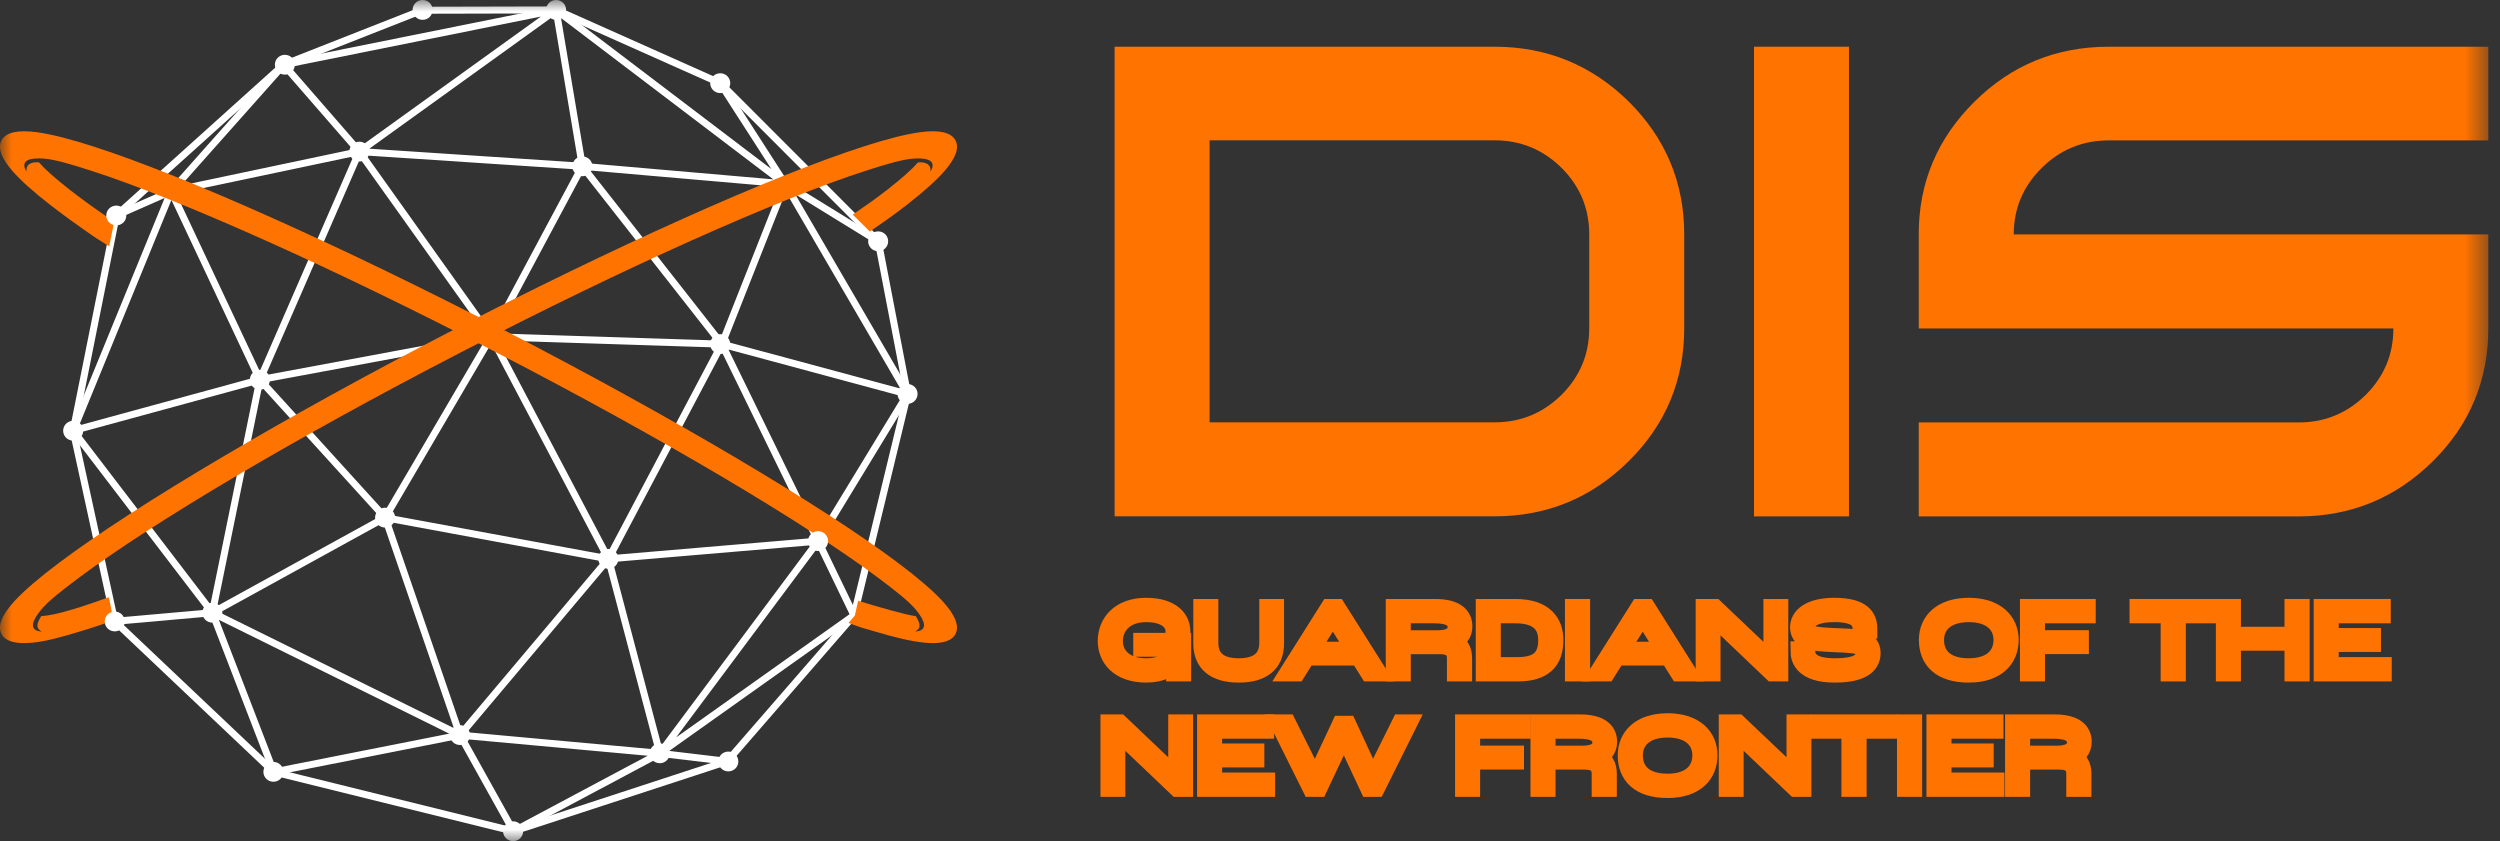 <svg width="107" height="36" viewBox="0 0 107 36" fill="none" xmlns="http://www.w3.org/2000/svg">
<rect x="0" y="0" width="107" height="36" fill="#333333" stroke="none"/>
<mask id="mask0_1892_179044" style="mask-type:luminance" maskUnits="userSpaceOnUse" x="0" y="0" width="107" height="36">
<path d="M106.5 0H0V36H106.5V0Z" fill="white"/>
</mask>
<g mask="url(#mask0_1892_179044)">
<path d="M63.968 1.999C66.204 1.999 68.118 2.783 69.711 4.348C71.293 5.923 72.084 7.817 72.084 10.03V14.053C72.084 16.276 71.292 18.169 69.711 19.736C68.118 21.312 66.204 22.099 63.968 22.099H47.706V1.999H63.968ZM68.019 10.03C68.019 8.924 67.625 7.976 66.838 7.188C66.042 6.4 65.085 6.006 63.966 6.006H51.77V18.076H63.966C65.084 18.076 66.042 17.681 66.838 16.894C67.625 16.106 68.019 15.159 68.019 14.053V10.03Z" fill="#FF7300"/>
<path d="M75.071 1.999H79.136V22.101H75.071V1.999Z" fill="#FF7300"/>
<path d="M82.121 10.032C82.121 7.819 82.918 5.925 84.51 4.349C86.093 2.783 88.007 2 90.253 2H106.5V6.009H90.253C89.135 6.009 88.177 6.403 87.382 7.191C86.587 7.979 86.188 8.926 86.188 10.033H106.5V14.056C106.5 16.279 105.708 18.172 104.127 19.739C102.534 21.314 100.621 22.102 98.384 22.102H82.123V18.08H98.384C99.502 18.08 100.46 17.686 101.256 16.898C102.042 16.11 102.437 15.163 102.437 14.057H82.124V10.035L82.121 10.032Z" fill="#FF7300"/>
<path d="M47.383 27.434C47.383 26.671 47.932 25.986 49.051 25.986C50.169 25.986 50.547 26.53 50.547 27.019C50.547 27.035 50.547 27.073 50.542 27.123H50.283C50.287 27.077 50.287 27.052 50.287 27.027C50.287 26.646 49.96 26.227 49.051 26.227C48.141 26.227 47.659 26.787 47.659 27.438C47.659 28.035 48.095 28.574 49.063 28.574C49.926 28.574 50.304 28.118 50.304 27.724V27.707H48.904V27.488H50.58V28.765H50.321C50.325 28.62 50.337 28.375 50.346 28.122H50.342C50.203 28.57 49.709 28.815 49.063 28.815C47.882 28.815 47.383 28.134 47.383 27.434Z" fill="#FF7300" stroke="#FF7300" stroke-width="0.8"/>
<path d="M51.473 27.537V26.036H51.745V27.508C51.745 28.23 52.206 28.574 53.019 28.574C53.832 28.574 54.297 28.23 54.297 27.508V26.036H54.557V27.537C54.557 28.404 53.995 28.815 53.019 28.815C52.042 28.815 51.473 28.404 51.473 27.537Z" fill="#FF7300" stroke="#FF7300" stroke-width="0.8"/>
<path d="M58.176 28.085H55.913L55.486 28.765H55.18L56.902 26.036H57.208L58.931 28.765H58.603L58.176 28.085ZM58.038 27.865L57.049 26.289H57.04L56.051 27.865H58.038Z" fill="#FF7300" stroke="#FF7300" stroke-width="0.8"/>
<path d="M59.71 26.036H61.42C62.27 26.036 62.618 26.343 62.618 26.816C62.618 27.119 62.43 27.392 62.048 27.459V27.467C62.484 27.541 62.606 27.836 62.606 28.18V28.765H62.329V28.18C62.329 27.869 62.191 27.599 61.633 27.599H59.982V28.765H59.71V26.036ZM61.533 27.376C62.115 27.376 62.358 27.148 62.358 26.845C62.358 26.496 62.094 26.277 61.382 26.277H59.982V27.376H61.533Z" fill="#FF7300" stroke="#FF7300" stroke-width="0.8"/>
<path d="M63.562 26.036H64.848C66.114 26.036 66.512 26.675 66.512 27.401C66.512 28.263 66.072 28.765 64.961 28.765H63.562V26.036ZM64.957 28.524C65.871 28.524 66.235 28.139 66.235 27.401C66.235 26.774 65.909 26.277 64.848 26.277H63.834V28.524H64.957Z" fill="#FF7300" stroke="#FF7300" stroke-width="0.8"/>
<path d="M67.379 26.036H67.656V28.765H67.379V26.036Z" fill="#FF7300" stroke="#FF7300" stroke-width="0.8"/>
<path d="M71.44 28.085H69.177L68.749 28.765H68.443L70.165 26.036H70.472L72.194 28.765H71.867L71.44 28.085ZM71.301 27.865L70.312 26.289H70.304L69.315 27.865H71.301Z" fill="#FF7300" stroke="#FF7300" stroke-width="0.8"/>
<path d="M72.974 26.036H73.384L75.865 28.396H75.874V26.036H76.138V28.765H75.865L73.242 26.264H73.238V28.765H72.974V26.036Z" fill="#FF7300" stroke="#FF7300" stroke-width="0.8"/>
<path d="M77.03 27.848H77.29C77.29 28.151 77.437 28.574 78.527 28.574C79.616 28.574 79.813 28.263 79.813 27.956C79.813 27.778 79.709 27.657 79.503 27.599C79.273 27.537 78.786 27.525 78.443 27.508C78.099 27.496 77.584 27.467 77.349 27.367C77.144 27.276 77.014 27.089 77.014 26.849C77.014 26.38 77.491 25.986 78.506 25.986C79.713 25.986 79.951 26.438 79.951 26.928H79.691C79.691 26.534 79.465 26.227 78.506 26.227C77.676 26.227 77.29 26.484 77.29 26.828C77.29 27.006 77.387 27.114 77.546 27.177C77.751 27.251 78.275 27.272 78.59 27.284C78.963 27.297 79.436 27.313 79.688 27.396C79.943 27.479 80.09 27.687 80.09 27.944C80.09 28.338 79.851 28.815 78.527 28.815C77.202 28.815 77.03 28.205 77.03 27.848Z" fill="#FF7300" stroke="#FF7300" stroke-width="0.8"/>
<path d="M82.528 27.388C82.528 26.6 83.107 25.986 84.263 25.986C85.42 25.986 85.999 26.6 85.999 27.388C85.999 28.176 85.458 28.815 84.263 28.815C83.069 28.815 82.528 28.238 82.528 27.388ZM85.722 27.388C85.722 26.733 85.24 26.227 84.263 26.227C83.287 26.227 82.805 26.733 82.805 27.388C82.805 28.101 83.283 28.574 84.263 28.574C85.244 28.574 85.722 28.068 85.722 27.388Z" fill="#FF7300" stroke="#FF7300" stroke-width="0.8"/>
<path d="M86.853 26.036H89.297V26.277H87.126V27.372H89.004V27.595H87.126V28.765H86.853V26.036Z" fill="#FF7300" stroke="#FF7300" stroke-width="0.8"/>
<path d="M92.876 26.277H91.544V26.036H94.486V26.277H93.153V28.765H92.876V26.277Z" fill="#FF7300" stroke="#FF7300" stroke-width="0.8"/>
<path d="M95.239 26.036H95.512V27.226H98.177V26.036H98.453V28.765H98.177V27.45H95.512V28.765H95.239V26.036Z" fill="#FF7300" stroke="#FF7300" stroke-width="0.8"/>
<path d="M99.426 26.036H101.924V26.277H99.698V27.28H101.505V27.504H99.698V28.524H101.966V28.765H99.426V26.036Z" fill="#FF7300" stroke="#FF7300" stroke-width="0.8"/>
<path d="M47.5 30.977H47.911L50.392 33.336H50.4V30.977H50.664V33.705H50.392L47.768 31.205H47.764V33.705H47.5V30.977Z" fill="#FF7300" stroke="#FF7300" stroke-width="0.8"/>
<path d="M51.635 30.977H54.132V31.217H51.907V32.221H53.714V32.445H51.907V33.465H54.175V33.705H51.635V30.977Z" fill="#FF7300" stroke="#FF7300" stroke-width="0.8"/>
<path d="M54.773 30.977H55.079L56.282 33.386H56.291L57.393 31.035H57.661L58.75 33.386H58.759L59.958 30.977H60.247L58.889 33.705H58.6L57.522 31.395H57.514L56.424 33.705H56.131L54.773 30.977Z" fill="#FF7300" stroke="#FF7300" stroke-width="0.8"/>
<path d="M62.677 30.977H65.12V31.217H62.949V32.312H64.827V32.536H62.949V33.705H62.677V30.977Z" fill="#FF7300" stroke="#FF7300" stroke-width="0.8"/>
<path d="M65.904 30.977H67.614C68.465 30.977 68.813 31.283 68.813 31.756C68.813 32.059 68.624 32.333 68.243 32.399V32.407C68.679 32.482 68.8 32.776 68.8 33.121V33.705H68.524V33.121C68.524 32.809 68.385 32.54 67.828 32.54H66.177V33.705H65.904V30.977ZM67.728 32.316C68.31 32.316 68.553 32.088 68.553 31.785C68.553 31.437 68.289 31.217 67.576 31.217H66.177V32.316H67.728Z" fill="#FF7300" stroke="#FF7300" stroke-width="0.8"/>
<path d="M69.639 32.328C69.639 31.541 70.217 30.927 71.374 30.927C72.53 30.927 73.109 31.541 73.109 32.328C73.109 33.116 72.568 33.755 71.374 33.755C70.179 33.755 69.639 33.179 69.639 32.328ZM72.832 32.328C72.832 31.673 72.35 31.167 71.374 31.167C70.397 31.167 69.915 31.673 69.915 32.328C69.915 33.042 70.393 33.514 71.374 33.514C72.354 33.514 72.832 33.008 72.832 32.328Z" fill="#FF7300" stroke="#FF7300" stroke-width="0.8"/>
<path d="M73.963 30.977H74.373L76.855 33.336H76.863V30.977H77.127V33.705H76.855L74.231 31.205H74.227V33.705H73.963V30.977Z" fill="#FF7300" stroke="#FF7300" stroke-width="0.8"/>
<path d="M79.214 31.217H77.882V30.977H80.824V31.217H79.491V33.705H79.214V31.217Z" fill="#FF7300" stroke="#FF7300" stroke-width="0.8"/>
<path d="M81.591 30.977H81.867V33.705H81.591V30.977Z" fill="#FF7300" stroke="#FF7300" stroke-width="0.8"/>
<path d="M82.852 30.977H85.349V31.217H83.124V32.221H84.93V32.445H83.124V33.465H85.391V33.705H82.852V30.977Z" fill="#FF7300" stroke="#FF7300" stroke-width="0.8"/>
<path d="M86.217 30.977H87.926C88.777 30.977 89.125 31.283 89.125 31.756C89.125 32.059 88.936 32.333 88.555 32.399V32.407C88.991 32.482 89.112 32.776 89.112 33.121V33.705H88.836V33.121C88.836 32.809 88.698 32.54 88.14 32.54H86.489V33.705H86.217V30.977ZM88.04 32.316C88.622 32.316 88.865 32.088 88.865 31.785C88.865 31.437 88.601 31.217 87.889 31.217H86.489V32.316H88.04Z" fill="#FF7300" stroke="#FF7300" stroke-width="0.8"/>
<path d="M12.144 2.769L18.068 0.438L23.801 0.424L30.825 3.558L37.587 10.326L38.845 16.867L36.549 26.337L31.122 32.586L21.978 35.577L11.718 33.039L4.911 26.593L3.131 18.435L4.976 9.223L12.144 2.769Z" stroke="white" stroke-width="0.3" stroke-miterlimit="10"/>
<path d="M12.144 2.769L15.379 6.487M12.144 2.769L7.327 8.186M12.144 2.769L23.801 0.424M15.379 6.487L7.327 8.186M15.379 6.487L11.123 16.252M15.379 6.487L23.801 0.424M7.327 8.186L4.976 9.221M7.327 8.186L11.123 16.252M7.327 8.186L3.131 18.433M23.801 0.424L24.926 7.118L33.603 7.871L23.801 0.424ZM11.123 16.252L9.087 26.223M11.123 16.252L3.131 18.433M3.131 18.433L9.087 26.221V26.223M9.087 26.223L16.483 22.153M9.087 26.223L19.686 31.46L16.483 22.153M16.483 22.153L11.121 16.252L21.024 14.409M16.483 22.153L21.024 14.409M21.024 14.409L15.378 6.487L15.379 6.486L24.924 7.116L21.024 14.409ZM30.825 3.558L33.602 7.871L37.586 10.326M4.912 26.593L9.089 26.224L11.719 33.039L19.689 31.462L21.98 35.577L28.239 32.241L36.551 26.337L35.016 23.158L38.846 16.867L33.605 7.871L30.895 14.727L24.927 7.119M16.485 22.156L26.04 23.92L30.896 14.727L38.847 16.869M19.69 31.462L26.042 23.92M26.042 23.92L28.242 32.243M26.042 23.92L21.03 14.412L30.898 14.729L35.018 23.161L28.242 32.243M26.042 23.92L35.018 23.16M28.242 32.243L19.691 31.463M31.128 32.587L28.243 32.243" stroke="white" stroke-width="0.3" stroke-miterlimit="10"/>
<path d="M36.588 26.346L36.316 26.662C37.1 26.95 36.796 26.831 37.431 27.023C38.302 27.286 39.017 27.451 39.551 27.504C40.264 27.576 40.723 27.46 40.894 27.136C41.077 26.789 40.873 26.306 40.324 25.71C39.907 25.261 39.258 24.706 38.406 24.068C36.788 22.855 34.38 21.296 31.436 19.558C28.599 17.883 25.286 16.049 21.729 14.209C18.17 12.368 14.759 10.72 11.75 9.371C8.629 7.97 5.961 6.903 4.032 6.28C3.015 5.951 2.183 5.739 1.573 5.658C0.767 5.551 0.247 5.66 0.064 6.009C-0.106 6.332 0.06 6.772 0.525 7.31C0.875 7.713 1.419 8.201 2.135 8.758C2.656 9.163 3.266 9.607 3.952 10.08C4.29 10.312 4.29 10.291 4.674 10.543C4.755 10.184 4.811 9.83 4.891 9.474C4.699 9.354 4.69 9.357 4.512 9.234C3.853 8.78 3.45 8.483 2.98 8.117C2.373 7.644 1.929 7.25 1.668 6.95C1.391 6.927 1.092 6.992 1.136 7.351C0.823 6.831 1.334 6.75 1.866 6.787C2.343 6.82 3.054 7.033 3.935 7.318C5.795 7.919 8.375 8.953 11.405 10.311C14.33 11.623 17.696 13.248 21.26 15.092C24.822 16.935 28.092 18.744 30.85 20.373C33.705 22.06 36.035 23.569 37.596 24.737C38.334 25.291 38.918 25.747 39.216 26.116C39.551 26.528 39.776 26.99 39.166 27.031C39.47 26.871 39.356 26.642 39.195 26.37C38.797 26.331 37.467 25.939 36.729 25.715L36.586 26.346" fill="#FF7300"/>
<path d="M36.497 9.184C37.157 8.731 37.507 8.485 37.978 8.118C38.584 7.645 39.028 7.252 39.29 6.952C39.566 6.928 39.865 6.993 39.822 7.352C40.135 6.833 39.623 6.751 39.091 6.788C38.615 6.822 37.904 7.035 37.023 7.319C35.163 7.921 32.583 8.955 29.553 10.312C26.628 11.624 23.261 13.249 19.698 15.094C16.136 16.936 12.866 18.746 10.108 20.374C7.253 22.062 4.923 23.57 3.362 24.738C2.623 25.292 2.039 25.748 1.742 26.118C1.407 26.529 1.182 26.991 1.792 27.033C1.488 26.872 1.602 26.643 1.763 26.372C2.161 26.332 2.414 26.29 3.151 26.068C3.724 25.894 3.235 26.043 3.978 25.801C4.181 25.726 4.436 25.643 4.647 25.562C4.791 26.029 4.737 26.176 4.879 26.538C4.449 26.706 4.681 26.607 4.295 26.749C3.517 27 4.019 26.846 3.385 27.038C2.513 27.301 1.943 27.451 1.408 27.504C0.695 27.576 0.236 27.46 0.065 27.136C-0.118 26.789 0.086 26.306 0.635 25.71C1.052 25.261 1.701 24.706 2.553 24.068C4.171 22.855 6.579 21.296 9.523 19.558C12.36 17.883 15.673 16.049 19.23 14.209C22.789 12.368 26.201 10.72 29.209 9.371C32.33 7.97 34.998 6.903 36.928 6.28C37.944 5.951 38.776 5.739 39.386 5.658C40.192 5.551 40.712 5.66 40.895 6.009C41.065 6.332 40.899 6.772 40.434 7.31C40.084 7.713 39.54 8.201 38.825 8.758C38.303 9.163 37.914 9.44 37.228 9.911" fill="#FF7300"/>
<path d="M24.23 0.424C24.23 0.658 24.038 0.849 23.801 0.849C23.563 0.849 23.372 0.659 23.372 0.424C23.372 0.189 23.563 0 23.801 0C24.038 0 24.23 0.189 24.23 0.424ZM30.826 3.135C30.59 3.135 30.397 3.325 30.397 3.559C30.397 3.794 30.588 3.984 30.826 3.984C31.064 3.984 31.255 3.794 31.255 3.559C31.255 3.325 31.064 3.135 30.826 3.135ZM24.925 6.695C24.689 6.695 24.497 6.884 24.497 7.119C24.497 7.354 24.688 7.543 24.925 7.543C25.163 7.543 25.354 7.354 25.354 7.119C25.354 6.884 25.163 6.695 24.925 6.695ZM12.192 2.346C11.956 2.346 11.764 2.535 11.764 2.77C11.764 3.005 11.955 3.195 12.192 3.195C12.43 3.195 12.621 3.005 12.621 2.77C12.621 2.535 12.43 2.346 12.192 2.346ZM15.38 6.064C15.144 6.064 14.951 6.254 14.951 6.489C14.951 6.724 15.143 6.913 15.38 6.913C15.618 6.913 15.809 6.724 15.809 6.489C15.809 6.254 15.618 6.064 15.38 6.064ZM4.977 8.799C4.741 8.799 4.548 8.988 4.548 9.223C4.548 9.458 4.74 9.647 4.977 9.647C5.215 9.647 5.406 9.458 5.406 9.223C5.406 8.988 5.215 8.799 4.977 8.799ZM3.132 18.01C2.896 18.01 2.703 18.2 2.703 18.435C2.703 18.67 2.894 18.859 3.132 18.859C3.369 18.859 3.561 18.67 3.561 18.435C3.561 18.2 3.369 18.01 3.132 18.01ZM11.124 15.829C10.888 15.829 10.695 16.018 10.695 16.253C10.695 16.488 10.886 16.678 11.124 16.678C11.361 16.678 11.553 16.488 11.553 16.253C11.553 16.018 11.361 15.829 11.124 15.829ZM9.088 25.8C8.852 25.8 8.66 25.989 8.66 26.224C8.66 26.459 8.851 26.649 9.088 26.649C9.326 26.649 9.517 26.459 9.517 26.224C9.517 25.989 9.326 25.8 9.088 25.8ZM11.702 32.611C11.466 32.611 11.273 32.8 11.273 33.035C11.273 33.27 11.465 33.459 11.702 33.459C11.94 33.459 12.131 33.27 12.131 33.035C12.131 32.8 11.94 32.611 11.702 32.611ZM21.961 35.153C21.725 35.153 21.532 35.342 21.532 35.577C21.532 35.812 21.724 36.001 21.961 36.001C22.199 36.001 22.39 35.812 22.39 35.577C22.39 35.342 22.199 35.153 21.961 35.153ZM19.687 31.037C19.451 31.037 19.258 31.227 19.258 31.462C19.258 31.697 19.449 31.886 19.687 31.886C19.924 31.886 20.116 31.697 20.116 31.462C20.116 31.227 19.924 31.037 19.687 31.037ZM28.238 31.817C28.001 31.817 27.809 32.006 27.809 32.241C27.809 32.477 28 32.666 28.238 32.666C28.475 32.666 28.666 32.477 28.666 32.241C28.666 32.006 28.475 31.817 28.238 31.817ZM31.172 32.167C30.936 32.167 30.744 32.356 30.744 32.591C30.744 32.826 30.935 33.016 31.172 33.016C31.41 33.016 31.601 32.826 31.601 32.591C31.601 32.356 31.41 32.167 31.172 32.167ZM35.014 22.734C34.778 22.734 34.585 22.923 34.585 23.158C34.585 23.393 34.776 23.582 35.014 23.582C35.251 23.582 35.443 23.393 35.443 23.158C35.443 22.923 35.251 22.734 35.014 22.734ZM26.037 23.494C25.801 23.494 25.608 23.683 25.608 23.918C25.608 24.153 25.8 24.343 26.037 24.343C26.275 24.343 26.466 24.153 26.466 23.918C26.466 23.683 26.275 23.494 26.037 23.494ZM16.482 21.73C16.246 21.73 16.053 21.92 16.053 22.155C16.053 22.39 16.245 22.579 16.482 22.579C16.72 22.579 16.911 22.39 16.911 22.155C16.911 21.92 16.72 21.73 16.482 21.73ZM30.825 14.303C30.588 14.303 30.396 14.492 30.396 14.727C30.396 14.962 30.587 15.152 30.825 15.152C31.062 15.152 31.253 14.962 31.253 14.727C31.253 14.492 31.062 14.303 30.825 14.303ZM38.843 16.436C38.607 16.436 38.414 16.625 38.414 16.86C38.414 17.095 38.605 17.285 38.843 17.285C39.08 17.285 39.272 17.095 39.272 16.86C39.272 16.625 39.08 16.436 38.843 16.436ZM37.586 9.903C37.35 9.903 37.157 10.092 37.157 10.327C37.157 10.562 37.348 10.752 37.586 10.752C37.823 10.752 38.014 10.562 38.014 10.327C38.014 10.092 37.823 9.903 37.586 9.903ZM18.087 0C17.851 0 17.659 0.189 17.659 0.424C17.659 0.659 17.85 0.849 18.087 0.849C18.325 0.849 18.516 0.659 18.516 0.424C18.516 0.189 18.325 0 18.087 0ZM4.912 26.174C4.676 26.174 4.483 26.364 4.483 26.599C4.483 26.834 4.674 27.023 4.912 27.023C5.149 27.023 5.341 26.834 5.341 26.599C5.341 26.364 5.149 26.174 4.912 26.174Z" fill="white"/>
</g>
</svg>
